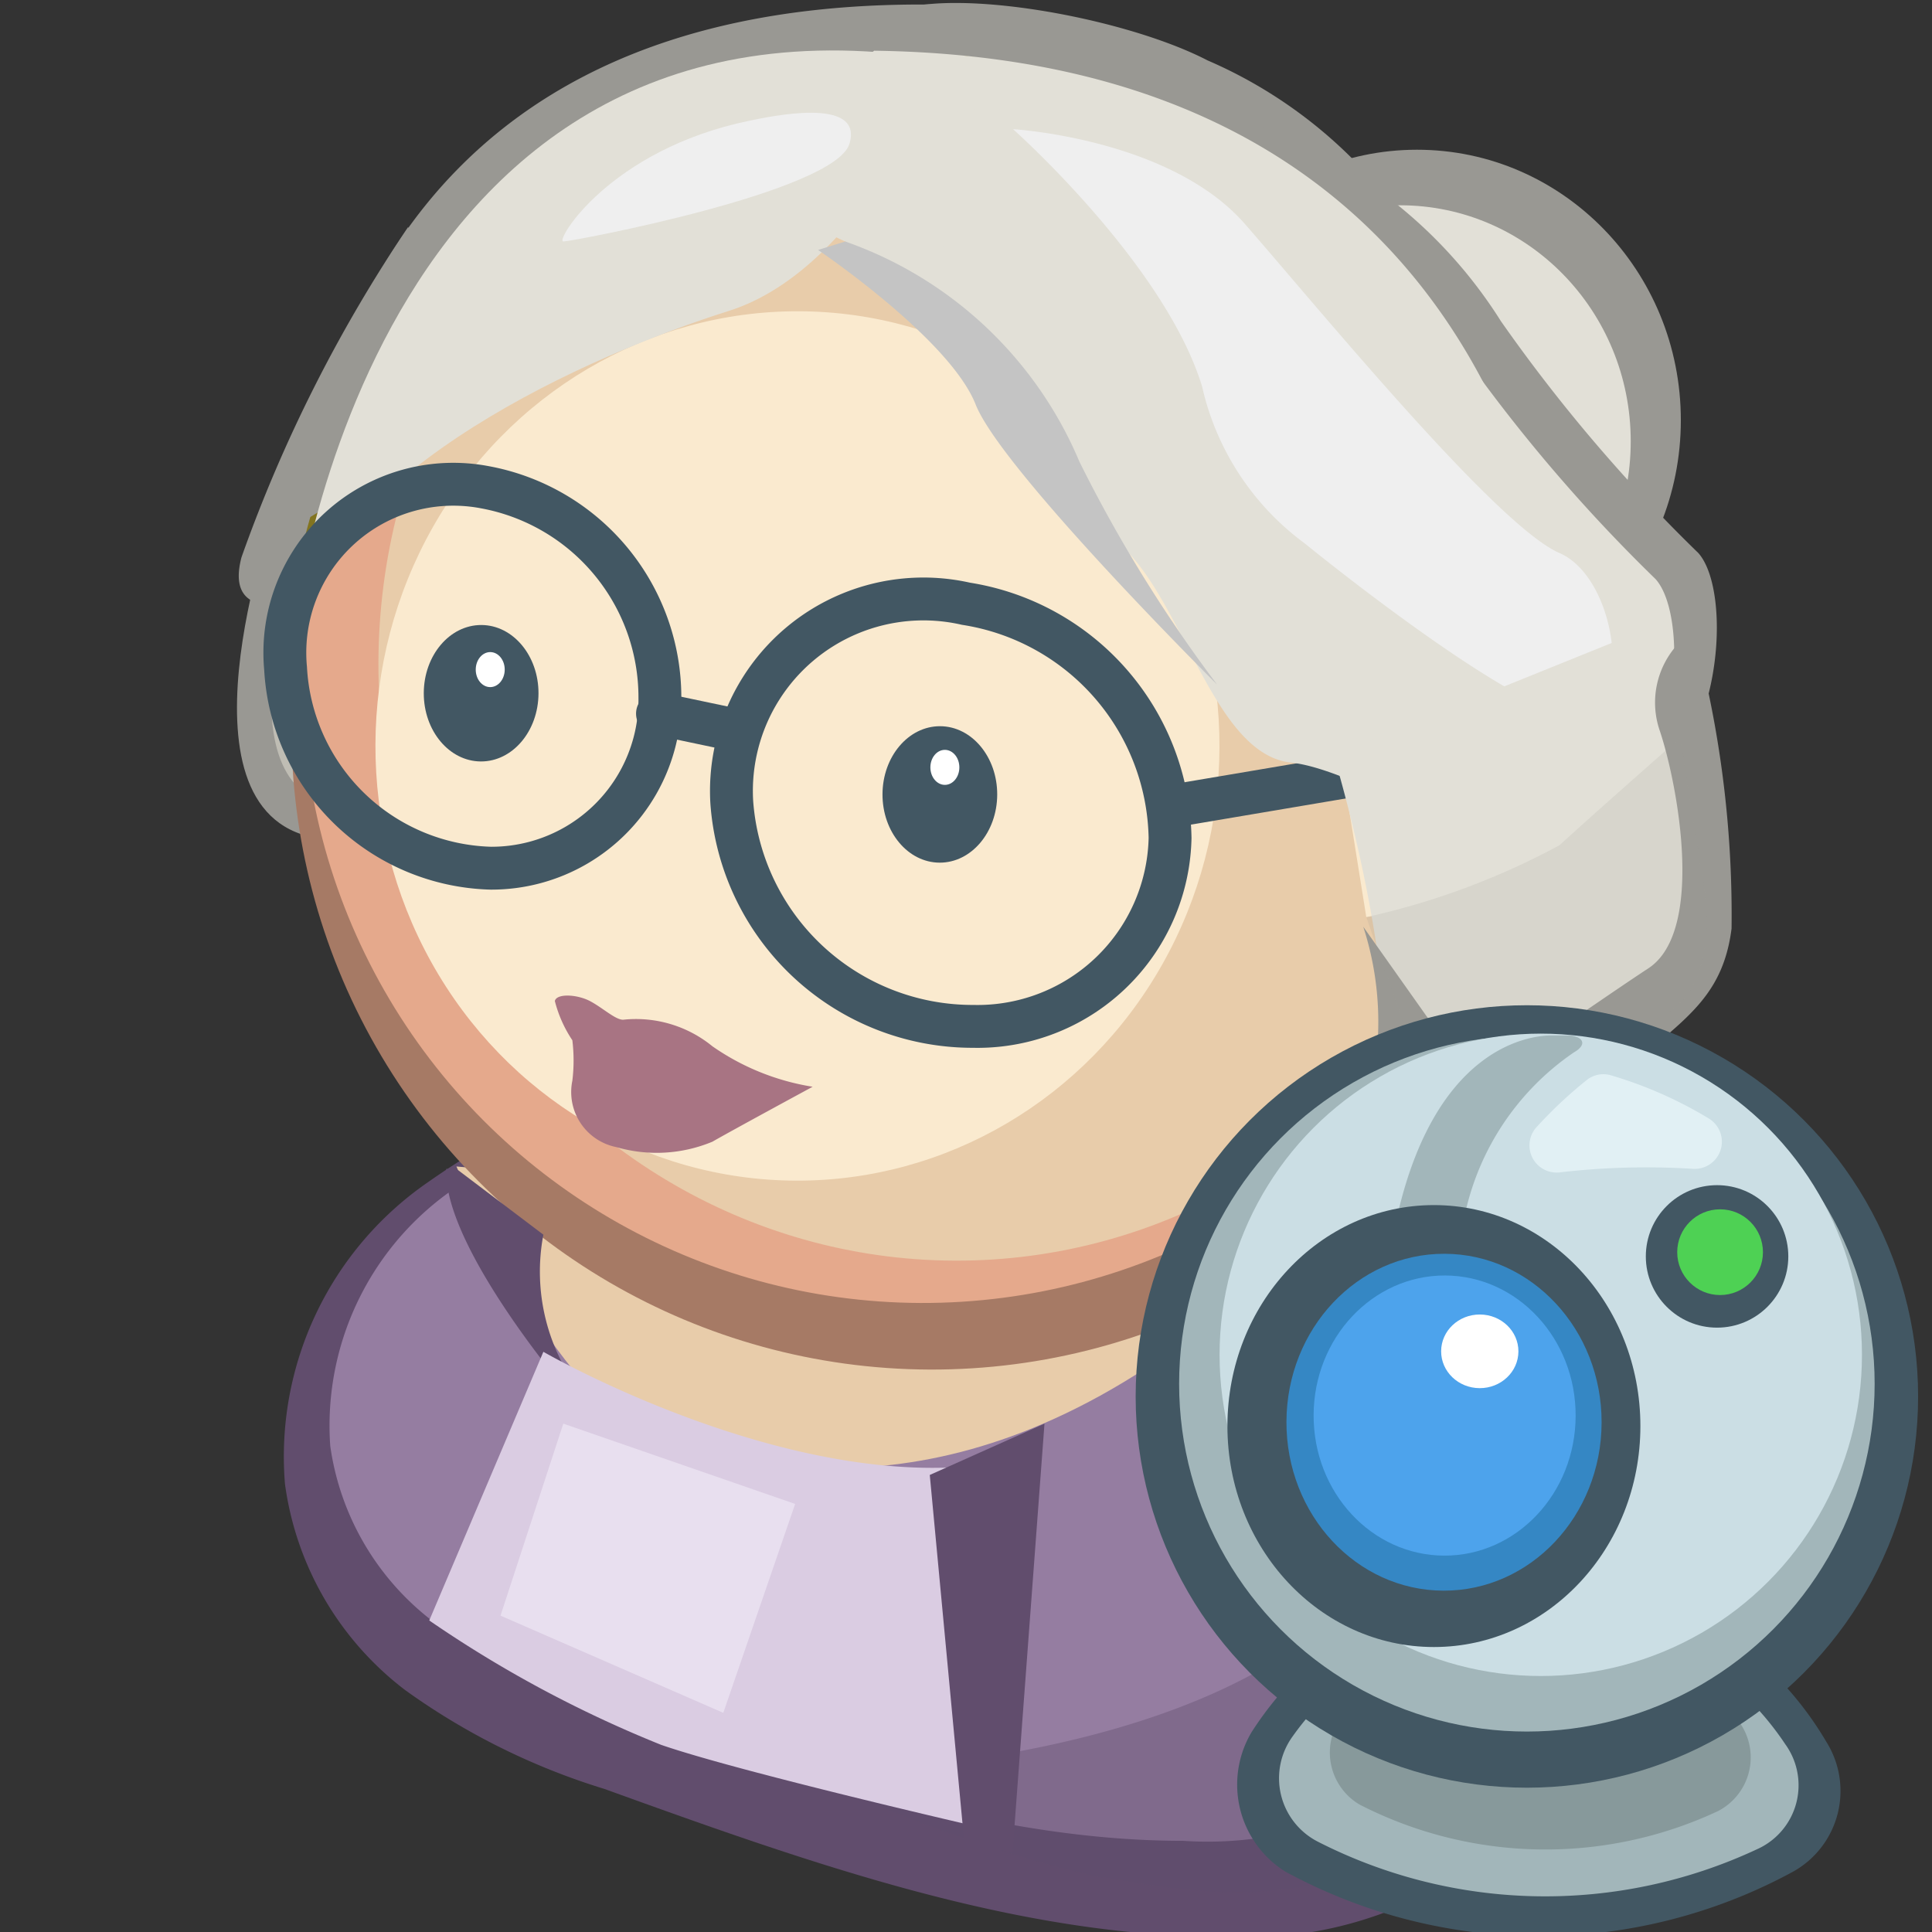 <svg id="Layer_1" data-name="Layer 1" xmlns="http://www.w3.org/2000/svg" viewBox="0 0 32 32"><rect x="0" y="0" width="32" height="32" fill="#333333" stroke="none"/><defs><style>.cls-1,.cls-21{fill:#999893;}.cls-2{fill:#bfbdb4;}.cls-3{fill:#e2e0d7;}.cls-4{fill:#827420;}.cls-18,.cls-5{fill:#614d6d;}.cls-6{fill:#957da1;}.cls-7{fill:#faeacf;}.cls-8{fill:#e8ccaa;}.cls-9{fill:#a67a65;}.cls-10{fill:#e5a98c;}.cls-11{fill:#425763;}.cls-12{fill:#fff;}.cls-13{fill:#a87483;}.cls-14,.cls-15{fill:none;stroke:#425763;stroke-miterlimit:10;stroke-width:0.71px;}.cls-15{stroke-linecap:round;}.cls-16{fill:#c4c4c4;}.cls-17{fill:#efefef;}.cls-18{opacity:0.39;}.cls-19{fill:#dacce2;}.cls-20{fill:#e8dfef;}.cls-21{opacity:0.16;}.cls-22{fill:#a2b6ba;}.cls-23{fill:#87999b;}.cls-24{fill:#cbdee4;}.cls-25{fill:#4ed154;}.cls-26{fill:#3587c4;}.cls-27{fill:#4da3ec;}.cls-28{fill:#e1f0f4;}</style></defs><title>1</title><path class="cls-1" d="M24.51,11.08l3.48.29s-.43,5-4.27,6.19S24.51,11.08,24.51,11.08Z"/><path class="cls-1" d="M6.76,3.76A24.26,24.26,0,0,0,4,9.23c-.57,2.17,4.44-.78,4.44-.78Z"/><path class="cls-1" d="M8.22,5.08S4.84,7.54,4.47,8.71s-1.74,6.08,2.06,5.06,4.7-7.1,4.7-7.1Z"/><path class="cls-2" d="M8,6.17s-2.76,2-3.06,2.95-1.43,5,1.68,4.12,3.84-5.78,3.84-5.78Z"/><path class="cls-1" d="M16.23,4.06a7.49,7.49,0,0,0,1.64,3.13c1.06.93,1.56,3.49,2.84,3.63s3.56,1.92,5,1.14,1.64-3.48,1.07-4.12A27.43,27.43,0,0,1,23.49,4,7.72,7.72,0,0,0,20,1C18.36.15,14.59-.42,14.38.58S16.23,4.06,16.23,4.06Z"/><ellipse class="cls-1" cx="23.47" cy="6.96" rx="4.37" ry="4.48"/><ellipse class="cls-3" cx="23.19" cy="7.31" rx="3.82" ry="3.91"/><path class="cls-4" d="M16.5,1s-1.43,3.12-3.9,3.84-7.12,2.6-7.82,5.4C4.78,10.21,6.06-.66,16.5,1Z"/><path class="cls-5" d="M22,18.8a7.17,7.17,0,0,1,4.51,5,7.28,7.28,0,0,1-2.09,7.09,6.52,6.52,0,0,1-4.14,1.19c-3.43,0-6.84-1.21-10.27-2.45A11.31,11.31,0,0,1,6.72,28a5.16,5.16,0,0,1-2-3.42,5.52,5.52,0,0,1,2.37-5,13.26,13.26,0,0,1,7.74-2.41A24.07,24.07,0,0,1,22,18.8Z"/><path class="cls-6" d="M21.15,19a6.35,6.35,0,0,1,4.08,4.32,6.16,6.16,0,0,1-1.89,6.17,6,6,0,0,1-3.74,1c-3.11,0-6.19-1.06-9.3-2.13a10.63,10.63,0,0,1-3-1.41,4.43,4.43,0,0,1-1.83-3,4.76,4.76,0,0,1,2.14-4.32,12.3,12.3,0,0,1,7-2.1A22.63,22.63,0,0,1,21.15,19Z"/><path class="cls-7" d="M18.5,19.94A17.7,17.7,0,0,0,11,26.72s-1.13-4.3-.47-7.43C10.57,19.29,15,21.25,18.5,19.94Z"/><path class="cls-8" d="M7.56,19.32S9.25,23.56,11.28,24s5.6,1.11,10.18-3.35Z"/><ellipse class="cls-9" cx="15.43" cy="12.06" rx="10.62" ry="10.61" transform="translate(3.32 27.45) rotate(-89.79)"/><ellipse class="cls-10" cx="15.29" cy="11.29" rx="10.29" ry="10.28" transform="translate(3.94 26.54) rotate(-89.79)"/><ellipse class="cls-8" cx="15.85" cy="11" rx="9.88" ry="9.58" transform="translate(4.79 26.81) rotate(-89.79)"/><ellipse class="cls-7" cx="13.21" cy="12.36" rx="7.2" ry="6.99" transform="translate(0.8 25.52) rotate(-89.79)"/><ellipse class="cls-11" cx="15.56" cy="13.15" rx="1.13" ry="0.95" transform="translate(2.36 28.67) rotate(-89.79)"/><ellipse class="cls-12" cx="15.71" cy="12.75" rx="0.29" ry="0.24" transform="matrix(0, -1, 1, 0, 2.9, 28.42)"/><path class="cls-1" d="M17.61,5.39a7.42,7.42,0,0,0,1.63,3.13c1.07.93,1.57,3.49,2.85,3.63s3.55,1.92,5,1.14S28.7,9.8,28.13,9.16a26.74,26.74,0,0,1-3.27-3.84,7.82,7.82,0,0,0-3.48-3C19.74,1.48,16,.91,15.76,1.91S17.61,5.39,17.61,5.39Z"/><ellipse class="cls-11" cx="7.97" cy="11.48" rx="1.13" ry="0.95" transform="translate(-3.54 19.41) rotate(-89.79)"/><ellipse class="cls-12" cx="8.12" cy="11.09" rx="0.29" ry="0.24" transform="translate(-3 19.17) rotate(-89.79)"/><path class="cls-7" d="M22.26,12.88s.86-.67,1.56-.41.59,2.48-1.19,2.72Z"/><path class="cls-13" d="M13.46,18a4,4,0,0,1-1.66-.67,2,2,0,0,0-1.48-.44c-.13,0-.34-.2-.55-.31s-.55-.13-.58,0a2.1,2.1,0,0,0,.29.65,2.77,2.77,0,0,1,0,.67.93.93,0,0,0,.73,1.1,2.4,2.4,0,0,0,1.59-.09C12.13,18.72,13.46,18,13.46,18Z"/><path class="cls-1" d="M4.93,8.69c1-.61,2-1.17,2.91-1.82a12,12,0,0,1,2.34-1.4A6.26,6.26,0,0,1,12.24,4.3C14.88,3.53,16.4.11,16.4.11,7.81-.4,5.47,4.76,4.93,8.69Z"/><path class="cls-3" d="M14,4a11.48,11.48,0,0,1,4.23,3.65C19.56,9.82,22,13.14,26,12.36,26,12.36,26.46,1,14.48.84,14.48.84,11.55,2.92,14,4Z"/><path class="cls-3" d="M15.65,1s-1.3,3.43-3.58,4.15-6.58,2.6-7.23,5.4C4.84,10.54,6-.64,15.65,1Z"/><path class="cls-14" d="M19.38,13.88A3.19,3.19,0,0,1,16.12,17a4,4,0,0,1-4-3.72A3.18,3.18,0,0,1,16,10,4,4,0,0,1,19.38,13.88Z"/><path class="cls-14" d="M10.93,11.56a2.79,2.79,0,0,1-2.8,2.82,3.5,3.5,0,0,1-3.4-3.31,2.79,2.79,0,0,1,3.3-3A3.54,3.54,0,0,1,10.93,11.56Z"/><line class="cls-15" x1="19.48" y1="13.34" x2="22.32" y2="12.86"/><path class="cls-3" d="M16.89,5.82A7.54,7.54,0,0,0,18.53,9c1.07.92,1.56,3.49,2.85,3.63s3.55,1.92,5,1.14S28,10.23,27.42,9.59a26.74,26.74,0,0,1-3.27-3.84,7.74,7.74,0,0,0-3.49-3C19,1.91,15.26,1.34,15,2.33S16.89,5.82,16.89,5.82Z"/><path class="cls-3" d="M23.75,13.1s1.23,2.42.94,3.08,2.71-1.52,2.8-4.08-2.8-2.65-2.8-2.65Z"/><path class="cls-16" d="M13.55,4.14s2.18,1.47,2.61,2.56,4,4.64,4,4.64a23.54,23.54,0,0,1-2.28-3.69A6.56,6.56,0,0,0,14,4Z"/><path class="cls-1" d="M24.08,13.57s1.94,1.57,2,2.52l-1.52,1.18S24.79,14.47,24.08,13.57Z"/><path class="cls-17" d="M16.78,2.14s2.6.15,3.84,1.57,4.17,5,5.21,5.45,1.28,3,.05,2.66S21.61,9,21.61,9a4.44,4.44,0,0,1-1.7-2.6C19.29,4.37,16.78,2.14,16.78,2.14Z"/><path class="cls-17" d="M12.41,2c.3-.06,1.9-.42,1.66.38S9.47,4,9.33,4,10.09,2.48,12.41,2Z"/><path class="cls-3" d="M22.09,12.51s1.85,6,.14,7.39,5.83-2.56,6.12-4.76a11.47,11.47,0,0,0-.79-4.84Z"/><path class="cls-1" d="M27.78,10.68a1.43,1.43,0,0,0-.29,1.42c.29.86.76,3.32-.19,3.94s-5.5,3.79-5.5,3.79-.61.43.38.43a5.5,5.5,0,0,0,4.08-1.8c1.14-1.42,2.23-1.57,2.42-3.08a17.87,17.87,0,0,0-.52-4.51Z"/><path class="cls-1" d="M22.58,15.35a5.11,5.11,0,0,1,.08,2.88A6.43,6.43,0,0,0,22.05,20L25,18.77Z"/><path class="cls-18" d="M22.7,20.26s1.52,5.31-1.51,7.21-7.83,1.9-7.83,1.9a22.89,22.89,0,0,0,4.74,1.7c1.81.29,4.89,1,6.74-2.27s.76-8.07-1.24-8.73Z"/><path class="cls-5" d="M9,20.45a3.28,3.28,0,0,0,.66,2.66c1,1-.14.09-.14.09s-2.18-2.51-2.13-3.84l.17,0Z"/><path class="cls-19" d="M16.68,24.2l-.43,6.07s-4-.92-5.3-1.37a19.78,19.78,0,0,1-3.84-2.06L9,22.39S13.27,24.86,16.68,24.2Z"/><polygon class="cls-20" points="9.33 23.58 13.17 24.91 11.98 28.37 8.29 26.76 9.33 23.58"/><polygon class="cls-5" points="15.4 24.43 15.97 30.5 16.77 30.69 17.3 23.58 15.4 24.43"/><line class="cls-15" x1="10.89" y1="11.82" x2="12.22" y2="12.1"/><path class="cls-21" d="M23.86,18.7l-1.23-3.51A12.26,12.26,0,0,0,25.83,14c.6-.55,2-1.78,2-1.78l.35,2.21s.43,1.8-.61,2.37S23.86,18.7,23.86,18.7Z"/><path class="cls-11" d="M25.74,26.09a5.62,5.62,0,0,1,4.51,2.76A1.53,1.53,0,0,1,29.7,31a8.8,8.8,0,0,1-8.41,0,1.7,1.7,0,0,1-.56-2.31,5.66,5.66,0,0,1,5-2.6Z"/><path class="cls-22" d="M25.7,26.7a4.93,4.93,0,0,1,3.87,2.19,1.16,1.16,0,0,1-.47,1.74,8.28,8.28,0,0,1-7.28-.13,1.18,1.18,0,0,1-.41-1.74,4.92,4.92,0,0,1,4.25-2.06Z"/><path class="cls-23" d="M25.68,26.79a4,4,0,0,1,3.16,1.78A1,1,0,0,1,28.45,30a6.74,6.74,0,0,1-5.93-.11,1,1,0,0,1-.33-1.41,4,4,0,0,1,3.46-1.68Z"/><circle class="cls-11" cx="25.29" cy="23.13" r="6.48"/><circle class="cls-22" cx="25.29" cy="22.92" r="5.76"/><circle class="cls-24" cx="25.52" cy="22.44" r="5.32"/><circle class="cls-11" cx="28.44" cy="20.81" r="1.18"/><circle class="cls-25" cx="28.49" cy="20.74" r="0.71"/><path class="cls-22" d="M24.22,20.35a4.36,4.36,0,0,1,1.85-2.92c.21-.12.17-.25-.06-.28H25.7c-.25,0-2,.08-2.62,3.29Z"/><ellipse class="cls-11" cx="23.84" cy="23.71" rx="3.66" ry="3.42" transform="matrix(0, -1, 1, 0, 0.04, 47.46)"/><ellipse class="cls-26" cx="23.92" cy="23.55" rx="2.79" ry="2.61" transform="translate(0.28 47.39) rotate(-89.79)"/><ellipse class="cls-27" cx="23.93" cy="23.45" rx="2.32" ry="2.17" transform="translate(0.39 47.29) rotate(-89.79)"/><ellipse class="cls-12" cx="24.51" cy="22.39" rx="0.61" ry="0.64" transform="translate(2.03 46.81) rotate(-89.79)"/><path class="cls-28" d="M25.44,18.68a7.28,7.28,0,0,1,.84-.79.44.44,0,0,1,.4-.08,6.87,6.87,0,0,1,1.63.72.45.45,0,0,1-.26.83,12.37,12.37,0,0,0-2.23.06A.45.45,0,0,1,25.44,18.68Z"/></svg>